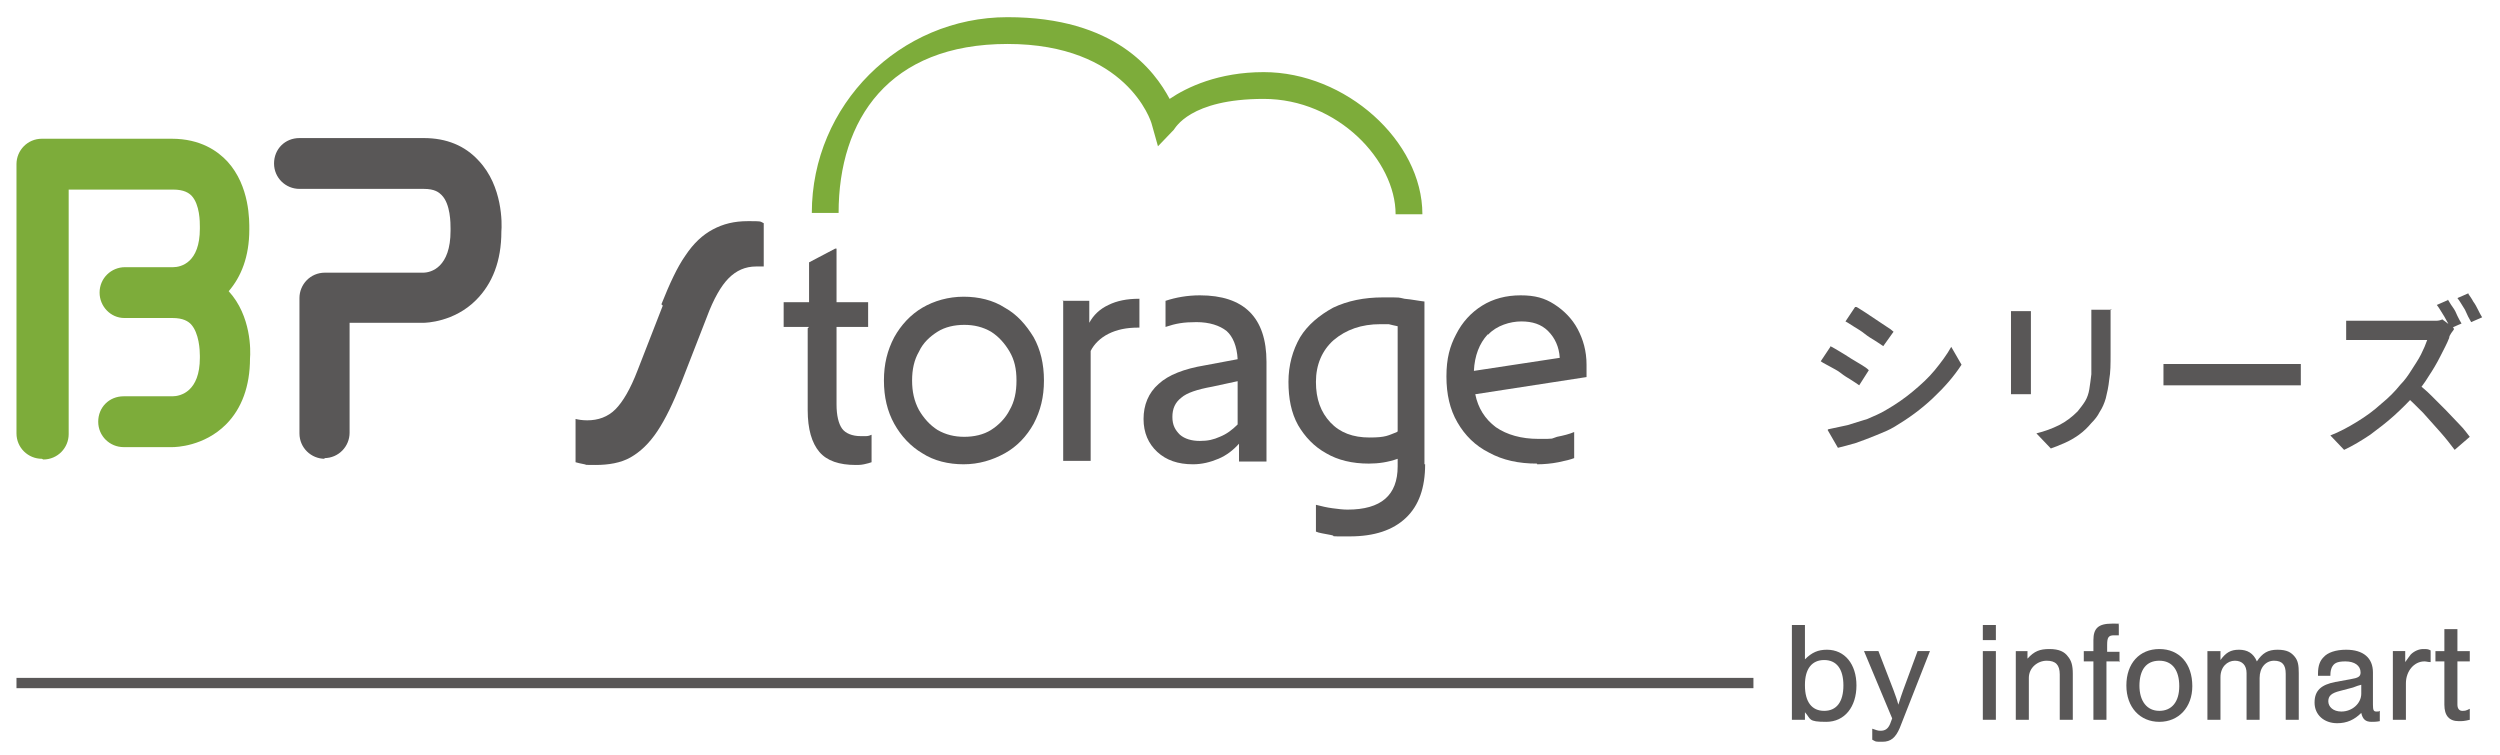 <?xml version="1.0" encoding="UTF-8"?>
<svg id="_レイヤー_1" data-name="レイヤー_1" xmlns="http://www.w3.org/2000/svg" version="1.1" viewBox="0 0 364 110">
  <!-- Generator: Adobe Illustrator 29.5.1, SVG Export Plug-In . SVG Version: 2.1.0 Build 141)  -->
  <defs>
    <style>
      .st0 {
        fill: #595757;
      }

      .st1 {
        fill: #7dac3a;
      }
    </style>
  </defs>
  <g>
    <g>
      <g>
        <path class="st0" d="M130.2,61.7c-1-1.8-1.5-3.9-1.5-6.3s.5-4.4,1.5-6.3c1-1.8,2.4-3.3,4.1-4.3,1.7-1,3.8-1.6,6-1.6s4.3.5,6,1.6c1.8,1,3.1,2.5,4.2,4.3,1,1.8,1.5,3.9,1.5,6.3s-.5,4.4-1.5,6.3c-1,1.8-2.4,3.3-4.2,4.3-1.8,1-3.8,1.6-6,1.6s-4.3-.5-6-1.6c-1.7-1-3.1-2.5-4.1-4.3ZM147,59.7c.7-1.2,1-2.6,1-4.3s-.3-3-1-4.2c-.7-1.2-1.6-2.2-2.7-2.9-1.2-.7-2.5-1-3.9-1s-2.8.3-3.9,1-2.1,1.6-2.7,2.9c-.7,1.2-1,2.6-1,4.2s.3,3,1,4.3c.7,1.2,1.6,2.2,2.7,2.9,1.2.7,2.5,1,3.9,1s2.8-.3,3.9-1c1.1-.7,2.1-1.7,2.7-2.9Z"/>
        <path class="st0" d="M96.3,44.3c1.2-3,2.3-5.4,3.5-7.1,1.2-1.8,2.5-3,4-3.8,1.5-.8,3.1-1.2,5.1-1.2s1.7,0,2.3.3v6.3c-.1,0-.3,0-.5,0-.2,0-.4,0-.6,0-1.6,0-2.9.6-4,1.7-1.1,1.1-2.2,3-3.2,5.7l-3.7,9.5c-1.2,3-2.3,5.3-3.5,7.1s-2.5,3-3.9,3.8c-1.4.8-3.2,1.1-5.1,1.1s-1.1,0-1.6-.1-1-.2-1.3-.3v-6.3c.4.1,1,.2,1.7.2,1.6,0,3-.5,4.1-1.6,1.1-1.1,2.2-3,3.2-5.6l3.7-9.5Z"/>
        <path class="st0" d="M117.8,47.6h-3.7v-3.6h3.7v-5.8l3.8-2h.2v7.8h4.6v3.6h-4.6v11.3c0,1.6.3,2.8.8,3.5.5.7,1.5,1.1,2.7,1.1s.5,0,.8,0,.6-.1.8-.2v4c-.3.1-.6.2-1.1.3s-.8.1-1.2.1c-2.4,0-4.2-.6-5.3-1.9-1.1-1.3-1.7-3.3-1.7-6.1v-11.9Z"/>
        <path class="st0" d="M154.7,43.8h3.9v3.2c.6-1.1,1.5-2,2.8-2.6,1.2-.6,2.7-.9,4.4-.9h.1v4.2h-.2c-1.7,0-3.1.3-4.3.9-1.2.6-2.1,1.5-2.6,2.5v16h-4v-23.4Z"/>
        <path class="st0" d="M184.2,67.2h-3.8v-2.6c-.8.9-1.8,1.7-3,2.2-1.2.5-2.4.8-3.7.8-2.2,0-3.9-.6-5.2-1.8-1.3-1.2-2-2.8-2-4.8s.7-3.8,2.2-5.1c1.4-1.3,3.7-2.2,6.7-2.7l4.8-.9c-.1-1.9-.7-3.3-1.6-4.1-1-.8-2.5-1.3-4.4-1.3s-3,.2-4.5.7v-3.8c1.5-.5,3.2-.8,5-.8,6.4,0,9.7,3.2,9.7,9.7v14.5ZM180.2,61.7v-6.2l-3.7.8c-2.2.4-3.7.9-4.5,1.6-.9.7-1.3,1.6-1.3,2.8s.4,1.9,1.1,2.6c.7.6,1.7.9,2.9.9s2-.2,2.9-.6c1-.4,1.8-1,2.6-1.8Z"/>
        <path class="st0" d="M207.5,67.6c0,3.4-.9,6-2.8,7.8-1.9,1.8-4.6,2.7-8.2,2.7s-1.7,0-2.7-.2c-1-.2-1.8-.3-2.2-.5v-3.9c.8.2,1.6.4,2.4.5s1.5.2,2.2.2c4.9,0,7.3-2.1,7.3-6.3v-1.1c-1.4.5-2.8.7-4.2.7-2.4,0-4.5-.5-6.2-1.5-1.8-1-3.1-2.4-4.1-4.1-1-1.8-1.4-3.9-1.4-6.3s.6-4.6,1.7-6.5c1.1-1.8,2.8-3.2,4.8-4.3,2.1-1,4.5-1.5,7.3-1.5s2.1,0,3.1.2c1.1.1,2,.3,2.9.4v23.7ZM203.5,62.8v-15.3c-.5-.1-.9-.2-1.3-.3-.4,0-.8,0-1.2,0-2.8,0-5,.8-6.8,2.3-1.7,1.5-2.6,3.6-2.6,6.1s.7,4.4,2.1,5.9c1.4,1.5,3.3,2.2,5.7,2.2s2.7-.3,4-.8Z"/>
        <path class="st0" d="M223.8,67.5c-2.7,0-5-.5-7-1.6-2-1-3.5-2.5-4.6-4.4-1.1-1.9-1.6-4.1-1.6-6.7s.5-4.4,1.4-6.1c.9-1.8,2.2-3.2,3.8-4.2,1.6-1,3.5-1.5,5.6-1.5s3.5.4,4.9,1.3c1.4.9,2.6,2.1,3.4,3.6.8,1.5,1.3,3.2,1.3,5.2v1c0,.4,0,.6,0,.8l-16.2,2.5c.4,2,1.4,3.6,3,4.8,1.6,1.1,3.7,1.7,6.2,1.7s1.7,0,2.7-.3c1-.2,1.8-.4,2.5-.7v3.8c-.5.2-1.3.4-2.3.6s-2.1.3-3.1.3ZM216.6,48.7c-1.2,1.3-1.9,3.1-2,5.3l12.5-1.9c-.1-1.6-.7-2.9-1.7-3.9-1-1-2.3-1.4-3.9-1.4s-3.6.6-4.8,1.9Z"/>
        <path class="st1" d="M207.1,31.2h-3.9c0-7.8-8.4-16.8-19.2-16.8s-12.9,4.3-13.1,4.5l-2.3,2.4-.9-3.2c-.1-.5-3.7-11.7-21-11.7s-24.6,11-24.6,24.6h-3.9c0-15.7,12.8-28.5,28.5-28.5s21.4,7.8,23.6,11.9c2.5-1.7,7.1-3.9,13.7-3.9,11.9,0,23.1,10,23.1,20.7Z"/>
      </g>
      <path class="st0" d="M47.3,66.8c-2,0-3.7-1.6-3.7-3.7v-19.7c0-2,1.6-3.7,3.7-3.7h14.3c1.2,0,4-.8,4-6.1s0-.2,0-.3c0-.8,0-3.6-1.3-4.9-.4-.4-1-.9-2.6-.9h-18.1c-2,0-3.7-1.6-3.7-3.7s1.6-3.7,3.7-3.7h18.1c3.3,0,6,1.1,8,3.3,3.5,3.7,3.4,9.2,3.3,10.3,0,4.3-1.3,7.6-3.7,10-3.2,3.2-7.3,3.3-7.7,3.3h-10.7v16c0,2-1.6,3.7-3.7,3.7Z"/>
      <path class="st1" d="M6.1,66.8c-2,0-3.7-1.6-3.7-3.7V23.9c0-2,1.6-3.7,3.7-3.7h18.9c4.2,0,6.7,1.8,8.1,3.3,3.3,3.6,3.2,8.7,3.2,9.9,0,4-1.2,6.9-3,9,3.3,3.6,3.2,8.7,3.1,9.8,0,4-1.2,7.3-3.5,9.6-3.2,3.2-7.3,3.3-7.8,3.3h-7.1c-2,0-3.7-1.6-3.7-3.7s1.6-3.7,3.7-3.7h7.1c1.2,0,4-.7,4-5.6s0-.2,0-.3c0-.8-.1-3.3-1.3-4.6-.4-.4-1.1-.9-2.7-.9h-7c-2,0-3.6-1.7-3.6-3.7h0c0-2.1,1.7-3.7,3.7-3.7h7c1.2,0,3.9-.7,3.9-5.6s0-.2,0-.3c0-.7,0-3.2-1.2-4.5-.4-.4-1.1-.9-2.7-.9h-15.2v35.6c0,2-1.6,3.7-3.7,3.7Z"/>
    </g>
    <g>
      <path class="st0" d="M266.5,50.4c.4.2.9.5,1.4.8.5.3,1,.6,1.6,1,.5.3,1,.6,1.5.9s.8.5,1.1.8l-1.4,2.2c-.3-.2-.7-.5-1.2-.8s-1-.6-1.5-1-1-.6-1.5-.9c-.5-.3-1-.5-1.4-.8l1.4-2.1ZM266.2,62.5c.9-.2,1.9-.4,2.8-.6,1-.3,1.9-.6,2.9-.9.9-.4,1.9-.8,2.7-1.3,1.4-.8,2.7-1.7,3.9-2.7,1.2-1,2.3-2,3.2-3.1s1.8-2.3,2.4-3.4l1.5,2.6c-1.1,1.7-2.5,3.3-4.2,4.9s-3.5,2.9-5.5,4.1c-.8.5-1.8.9-2.8,1.3-1,.4-2,.8-2.9,1.1-1,.3-1.8.5-2.6.7l-1.5-2.6ZM270.3,44.7c.4.2.8.5,1.3.8.5.3,1,.7,1.5,1,.5.3,1,.7,1.5,1,.5.3.9.6,1.1.8l-1.5,2.1c-.3-.2-.7-.5-1.2-.8-.5-.3-1-.6-1.5-1s-1-.7-1.5-1c-.5-.3-.9-.6-1.3-.8l1.4-2.1Z"/>
      <path class="st0" d="M295.7,45.2c0,.2,0,.5,0,.8,0,.3,0,.6,0,1v8.3c0,.3,0,.7,0,1.1,0,.4,0,.7,0,1h-2.9c0-.2,0-.5,0-.9,0-.4,0-.8,0-1.1v-8.3c0-.2,0-.5,0-.9,0-.4,0-.7,0-.9h2.9ZM307.3,45c0,.3,0,.7,0,1,0,.4,0,.8,0,1.2v4.4c0,1.4,0,2.6-.2,3.7-.1,1-.3,1.9-.5,2.7-.2.7-.5,1.4-.9,2-.3.6-.7,1.1-1.2,1.6-.5.6-1.1,1.2-1.8,1.7-.7.5-1.4.9-2.1,1.2-.7.3-1.4.6-2,.8l-2.1-2.2c1.2-.3,2.3-.7,3.3-1.2,1-.5,1.9-1.2,2.7-2,.4-.5.8-1,1.1-1.5.3-.5.5-1.1.6-1.7.1-.6.2-1.4.3-2.2,0-.8,0-1.8,0-2.9v-4.3c0-.4,0-.9,0-1.2,0-.4,0-.7,0-1h3Z"/>
      <path class="st0" d="M315,53c.3,0,.6,0,1,0s.8,0,1.3,0c.5,0,.9,0,1.4,0h13.5c.6,0,1.1,0,1.6,0s.9,0,1.2,0v3.1c-.3,0-.7,0-1.2,0-.5,0-1,0-1.6,0h-13.5c-.7,0-1.4,0-2,0-.7,0-1.2,0-1.7,0v-3.1Z"/>
      <path class="st0" d="M357.3,47.9c0,.1-.2.3-.4.6s-.3.5-.3.7c-.3.8-.8,1.7-1.3,2.7-.5,1-1.1,2-1.7,2.9-.6,1-1.3,1.9-2,2.7-.9,1-1.9,2-3,3s-2.3,1.9-3.5,2.8c-1.2.8-2.5,1.6-3.8,2.2l-2-2.1c1.3-.5,2.6-1.2,3.9-2s2.4-1.6,3.5-2.6c1.1-.9,2-1.8,2.8-2.8.6-.6,1.1-1.3,1.6-2.1s1-1.5,1.4-2.3c.4-.8.7-1.5.9-2.1h-9.1c-.3,0-.7,0-1,0-.4,0-.7,0-1,0-.3,0-.5,0-.7,0v-2.8c.2,0,.4,0,.7,0s.7,0,1,0c.4,0,.7,0,.9,0h9.2c.5,0,.9,0,1.3,0s.7-.1.9-.2l1.6,1.2ZM351.9,55.8c.7.5,1.4,1.1,2.1,1.8.7.7,1.4,1.4,2.1,2.1s1.3,1.4,2,2.1,1.1,1.3,1.5,1.8l-2.2,1.9c-.6-.8-1.3-1.7-2.1-2.6-.8-.9-1.6-1.8-2.5-2.8-.9-.9-1.8-1.8-2.7-2.6l1.8-1.8ZM356.4,43.6c.2.3.4.7.7,1.1s.5.8.7,1.3c.2.4.4.8.6,1.1l-1.6.7c-.2-.5-.6-1.1-.9-1.7-.4-.6-.7-1.2-1.1-1.7l1.6-.7ZM359.4,42.8c.2.3.5.7.7,1.1.3.4.5.8.7,1.2.2.4.4.8.6,1.1l-1.6.7c-.3-.5-.6-1.1-.9-1.8-.4-.6-.7-1.2-1.1-1.7l1.6-.7Z"/>
    </g>
  </g>
  <g>
    <g>
      <path class="st0" d="M260.9,91h1.9v5c1-1,1.9-1.4,3.2-1.4,2.6,0,4.3,2.1,4.3,5.2s-1.7,5.3-4.4,5.3-2.2-.4-3.1-1.4v1.1h-1.9v-13.8ZM262.8,99.8c0,2.4,1,3.7,2.8,3.7s2.8-1.3,2.8-3.7-1-3.7-2.8-3.7-2.8,1.3-2.8,3.6Z"/>
      <path class="st0" d="M281,94.8l-4.4,11.2c-.6,1.4-1.3,2-2.5,2s-.9,0-1.5-.3v-1.6c.6.2.8.3,1.2.3.7,0,1.1-.3,1.4-1l.3-.8-4.1-9.8h2.1l2.2,5.7c.3.9.4,1,.7,2.1.2-.7.6-1.8.7-2.1l2.1-5.7h2Z"/>
      <path class="st0" d="M290.6,93.2h-1.9v-2.2h1.9v2.2ZM290.6,104.8h-1.9v-10h1.9v10Z"/>
      <path class="st0" d="M295.2,94.8v1.1c1-1.1,1.8-1.4,3.2-1.4s2.2.4,2.7,1.1c.5.6.7,1.3.7,2.5v6.7h-1.9v-6.6c0-1.4-.6-2-1.9-2s-2.6,1-2.6,2.5v6.1h-1.9v-10h1.8Z"/>
      <path class="st0" d="M308.5,96.3h-1.8v8.5h-1.9v-8.5h-1.4v-1.5h1.4v-1.6c0-1.7.7-2.4,2.7-2.4s.6,0,1,.1v1.6c-.3,0-.5,0-.7,0-.8,0-1,.3-1,1.4v1h1.8v1.5Z"/>
      <path class="st0" d="M319.2,99.9c0,3.1-2,5.2-4.8,5.2s-4.8-2.1-4.8-5.3,1.9-5.3,4.8-5.3,4.8,2.1,4.8,5.4ZM311.5,99.8c0,2.3,1.1,3.7,2.9,3.7s2.9-1.3,2.9-3.6-1-3.7-2.9-3.7-2.9,1.3-2.9,3.7Z"/>
      <path class="st0" d="M323.3,94.8v1.3c.8-1.1,1.5-1.5,2.7-1.5s2.1.5,2.6,1.7c.8-1.2,1.6-1.7,3-1.7s2,.4,2.5,1c.5.6.6,1.3.6,2.4v6.8h-1.9v-6.7c0-1.3-.5-1.9-1.7-1.9s-2.1,1-2.1,2.5v6.1h-1.9v-6.8c0-1.1-.6-1.8-1.7-1.8s-2.1.9-2.1,2.4v6.2h-1.9v-10h1.8Z"/>
      <path class="st0" d="M337.5,98.1c0-1.2.3-1.9.8-2.4.6-.7,1.8-1.1,3.3-1.1,2.5,0,3.9,1.2,3.9,3.3v4.7c0,.8.1,1,.5,1s.3,0,.5-.1v1.5c-.5.1-.9.1-1.2.1-.9,0-1.3-.4-1.5-1.3-1,1-2.1,1.5-3.5,1.5-1.9,0-3.3-1.2-3.3-3s1-2.6,3-3l2.2-.4c1.2-.2,1.5-.4,1.5-1,0-1-.9-1.6-2.2-1.6s-1.7.3-2,.9c-.1.3-.2.5-.2,1.2h-1.8ZM343.8,99.7c-.4.1-.7.2-1.2.4l-1.9.5c-1.2.3-1.7.7-1.7,1.5s.7,1.5,1.9,1.5c1.6,0,2.9-1.2,2.9-2.6v-1.3Z"/>
      <path class="st0" d="M350.2,94.8v1.6c.4-.6.6-.8.8-1.1.5-.5,1.2-.8,1.8-.8s.7,0,1.1.2v1.7c-.4,0-.6-.1-.9-.1-1.5,0-2.7,1.4-2.7,3.2v5.3h-1.9v-10h1.8Z"/>
      <path class="st0" d="M359.6,96.3h-1.8v6.3c0,.6.3.9.7.9s.5,0,1.1-.3v1.6c-.8.2-1.1.2-1.6.2-1.4,0-2.1-.8-2.1-2.4v-6.3h-1.3v-1.5h1.3v-3.2h1.9v3.2h1.8v1.5Z"/>
    </g>
    <rect class="st0" x="2.4" y="98.7" width="252.9" height="1.5"/>
  </g>
</svg>
